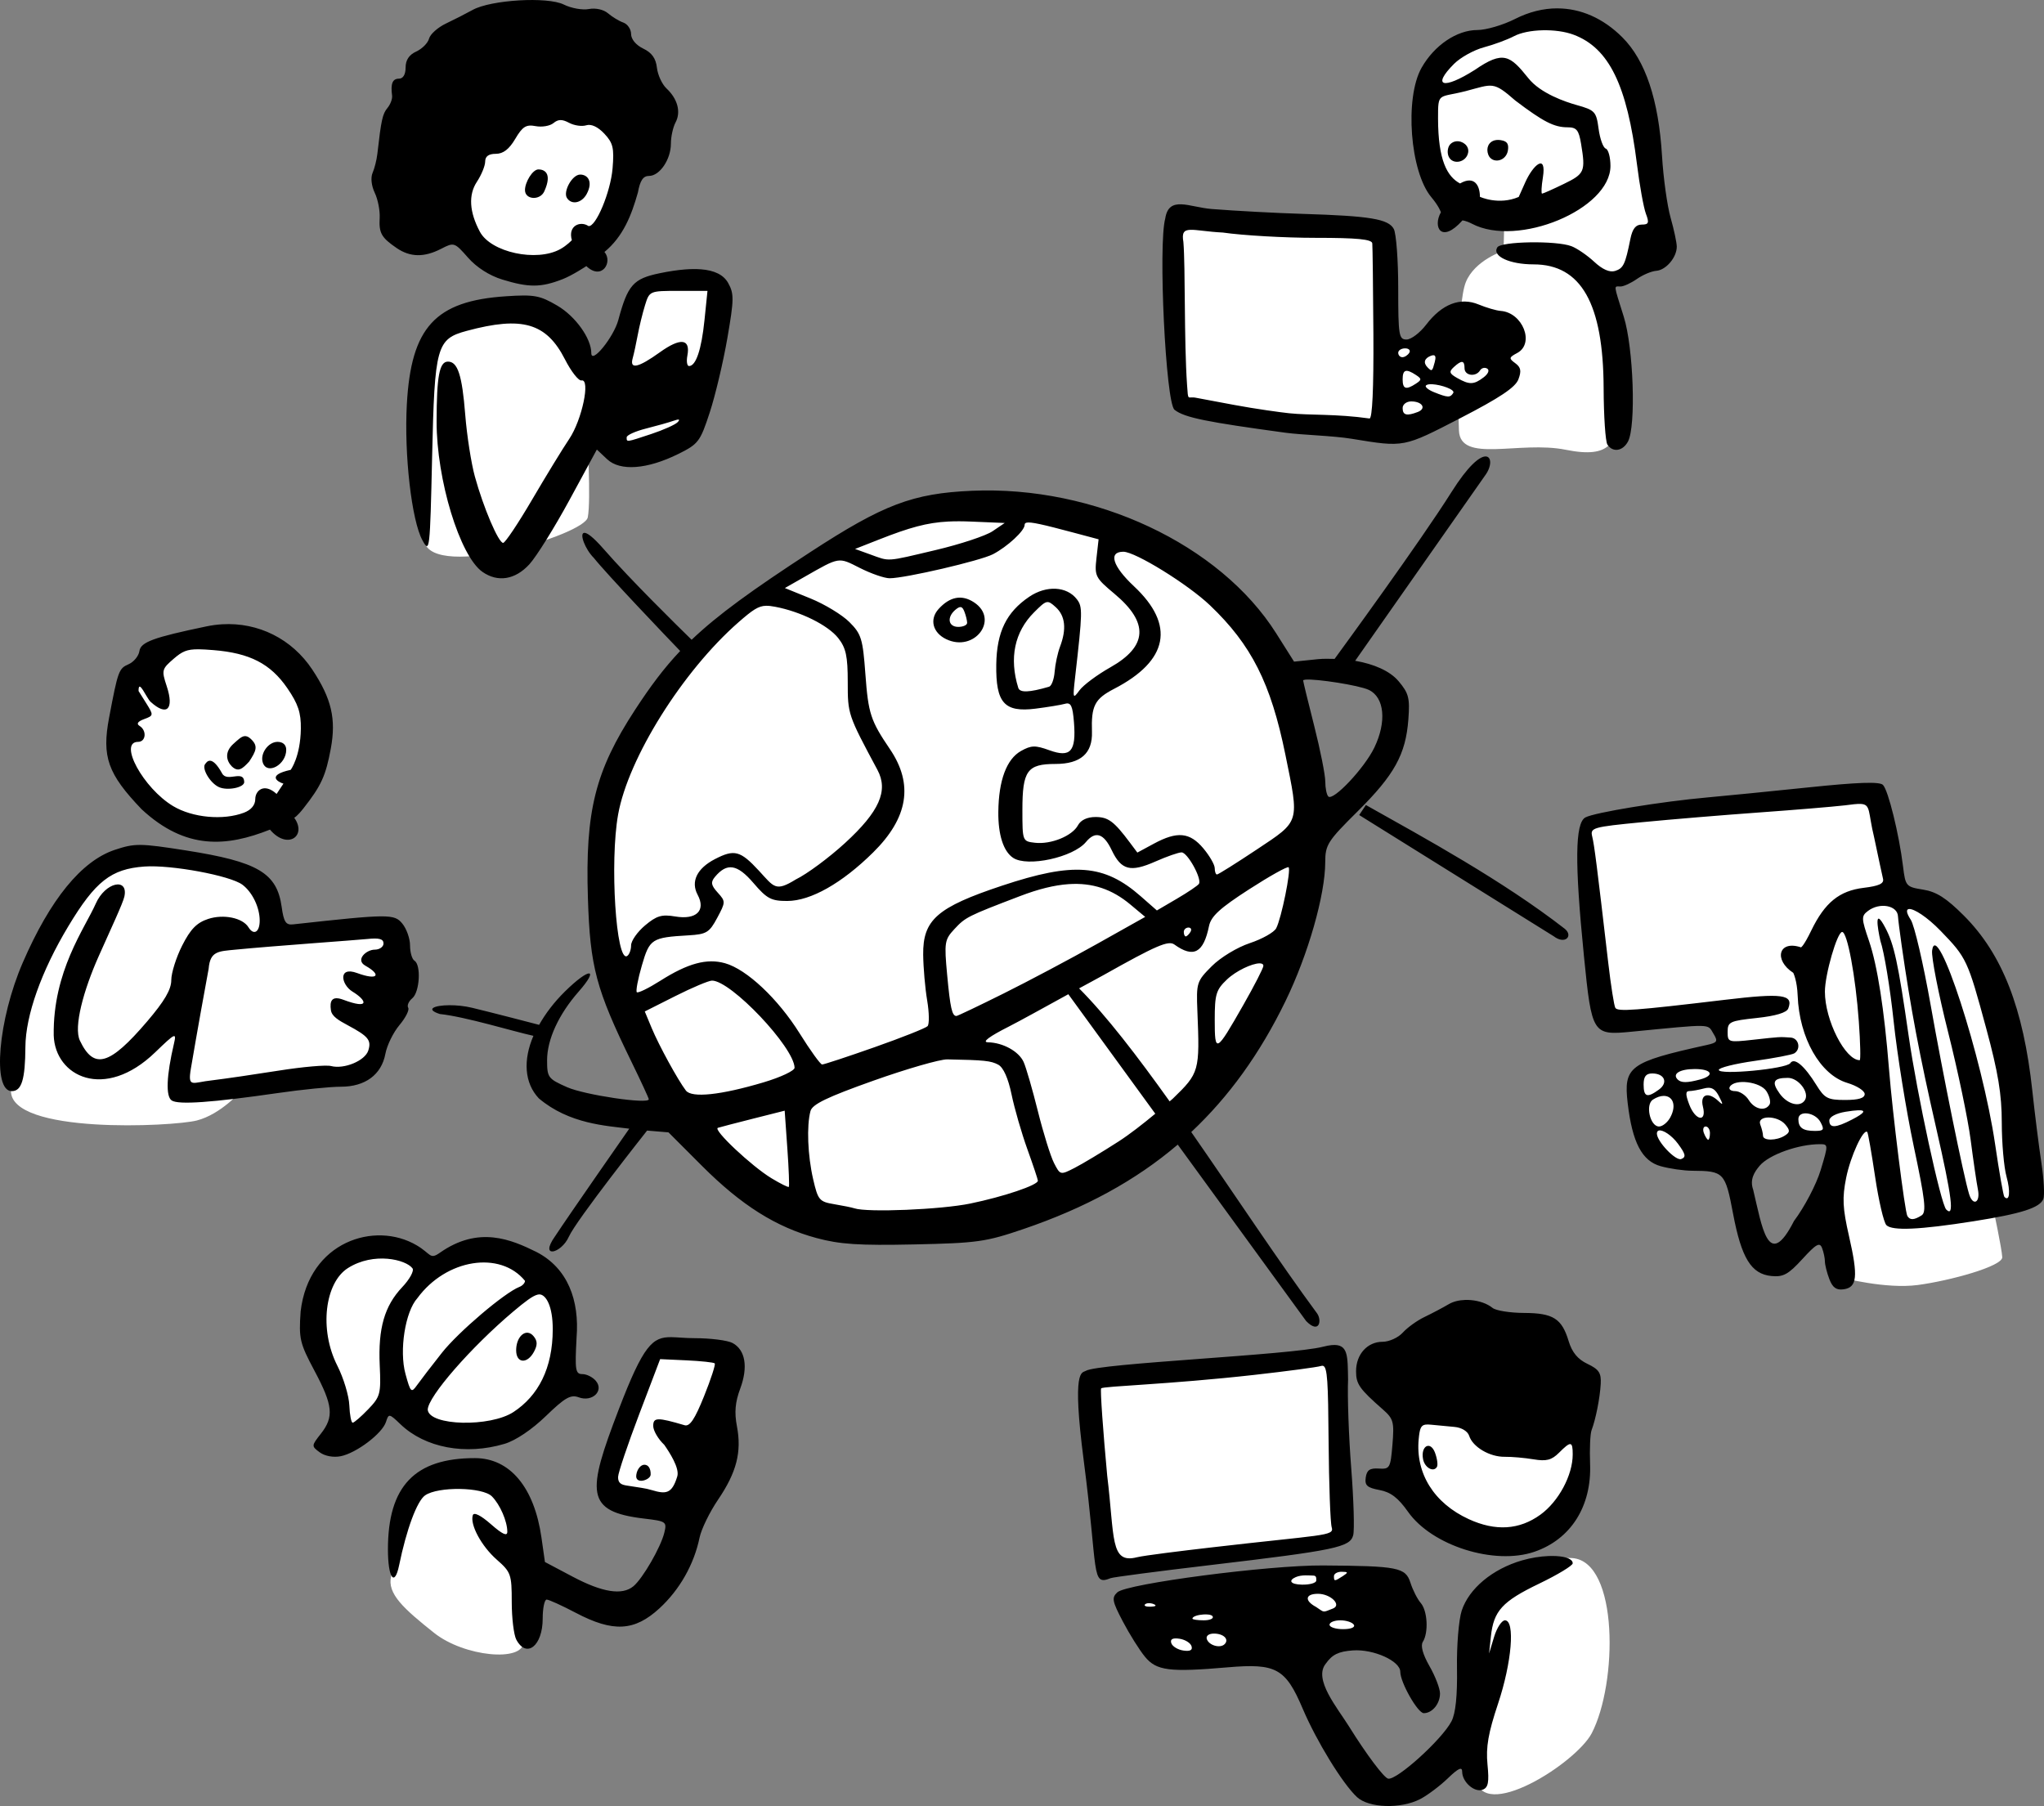 <?xml version="1.0" ?><svg xmlns="http://www.w3.org/2000/svg" width="501.764mm" height="443.361mm" viewBox="0 0 501.764 443.361">
    <rect x="0" y="0" width="501.764" height="443.361" fill="#808080" stroke="none"/>
    <path d="m 611.383,166.723 c -6.036,-0.134 -17.908,4.113 -21.584,5.879 -3.676,1.766 -10.656,7.109 -11.674,15.714 -0.894,25.282 19.746,28.188 19.746,28.188 l -0.174,7.22 c 0,0 -7.079,2.281 -9.265,7.69 -1.115,2.759 -1.618,10.074 -1.802,17.658 -7.837,-1.59 -17.298,-3.285 -17.298,-3.285 l -0.77,-26.668 -50.967,-3.04 0.497,44.93 c 24.225,5.861 33.432,4.426 50.57,6.863 0,0 10.613,-4.217 17.91,-7.198 0.035,2.859 0.096,5.421 0.172,7.198 0.348,8.114 14.853,2.414 26.204,4.694 11.351,2.28 12.221,-1.99 13.885,-9.523 1.664,-7.533 -4.149,-31.384 -4.149,-31.384 l 13.488,-7.444 c 0,0 -2.46,-19.559 -4.273,-36.212 -1.813,-16.653 -14.48,-21.146 -20.516,-21.28 z m -246.243,18.917 c -9.747,0.124 -21.557,5.345 -24.669,17.885 -3.83,15.434 6.774,22.276 18.407,24.566 8.346,1.312 12.376,-2.572 19.493,-13.273 7.117,-10.701 3.173,-25.878 -6.946,-28.476 -1.897,-0.487 -4.036,-0.73 -6.285,-0.701 z m 38.784,45.974 c 0,0 -16.806,0.54 -17.435,1.518 -0.629,0.977 -5.745,11.24 -5.916,15.485 -0.171,4.244 -4.888,7.666 -4.888,7.666 0,0 -6.688,-9.826 -9.832,-14.997 -3.144,-5.17 -11.404,-2.315 -19.607,-2.135 -8.203,0.18 -11.004,4.861 -13.033,10.392 -2.029,5.53 -2.144,33.106 -0.429,45.685 2.544,9.209 39.272,-1.749 40.101,-6.07 0.829,-4.322 -0.143,-20.476 -0.143,-20.476 0,0 5.459,-7.588 5.345,-1.389 -0.114,6.199 2.058,6.251 11.004,5.891 8.946,-0.36 10.032,-11.884 12.148,-17.929 2.115,-6.045 2.687,-23.639 2.687,-23.639 z m 68.624,54.962 c -18.636,0.425 -33.234,7.349 -42.725,12.813 -13.805,7.948 -44.874,29.221 -52.534,57.825 -7.66,28.604 8.832,67.009 16.892,78.97 0,0 12.427,25.81 57.359,26.607 44.932,0.797 53.941,-18.813 77.122,-38.954 23.18,-20.141 22.037,-75.112 18.264,-85.684 -3.773,-10.572 -14.434,-37.016 -46.56,-47.382 -10.04,-3.239 -19.346,-4.389 -27.816,-4.196 z m -190.986,32.606 c -10.908,0.197 -20.49,6.487 -23.525,15.121 0,0 -3.367,21.19 14.205,29.699 17.572,8.509 31.663,-11.581 33.323,-17.849 1.66,-6.268 -2.467,-22.622 -16.304,-26.088 -2.594,-0.65 -5.182,-0.929 -7.699,-0.884 z m 407.032,37.028 -70.533,8.652 5.46,47.135 26.38,-1.117 1.991,8.941 -19.978,5.242 c 0,0 -1.199,2.621 -0.985,8.749 0.214,6.128 5.332,13.624 5.332,13.624 l 14.132,0.347 30.106,-6.918 c 0,0 -1.349,6.205 -2.569,12.256 -1.221,6.051 2.869,22.7 2.869,22.7 0,0 10.685,2.832 18.565,1.792 7.88,-1.041 20.877,-4.605 20.749,-6.84 -0.128,-2.235 -2.163,-11.717 -2.163,-11.717 l 8.544,-1.619 c 0,0 -8.865,-54.169 -13.94,-63.92 -5.075,-9.751 -18.843,-12.294 -18.843,-12.294 z M 262.095,372.097 c -10.723,-0.27 -17.457,11.913 -24.168,23.991 -6.711,12.079 -7.011,24.78 -6.642,33.725 -0.392,10.875 39.757,8.924 45.638,7.409 5.881,-1.515 10.977,-7.223 11.277,-7.804 0.3,-0.581 30.048,-3.03 30.786,-5.354 0.738,-2.325 8.233,-33.663 7.794,-34.597 -0.438,-0.934 -31.939,1.431 -31.939,1.431 0,0 -0.553,0.665 0.093,-3.071 0.646,-3.736 -2.168,-7.617 -5.097,-10.19 -2.929,-2.573 -17.019,-5.272 -27.742,-5.541 z m 87.94,95.451 c -0.859,-0.008 -1.698,0.083 -2.5,0.282 -6.414,1.594 -13.928,5.627 -13.928,5.627 0,0 -10.493,-8.139 -15.941,-4.709 -5.448,3.43 -14.653,9.202 -12.426,18.959 2.228,9.758 9.044,22.727 6.333,28.765 0,0 6.522,-2.777 8.4,-5.579 1.879,-2.802 5.823,-6.714 5.823,-6.714 0,0 5.636,10.023 11.137,10.289 5.501,0.266 17.417,1.014 21.63,-4.71 4.213,-5.724 10.628,-19.949 7.381,-29.103 -2.841,-8.009 -9.895,-13.042 -15.911,-13.107 z m 39.419,25.593 c 0,0 -5.501,12.293 -9.393,24.49 -3.891,12.197 -1.288,11.738 3.596,13.694 1.02,1.642 11.567,0.049 11.567,0.049 l 12.855,-36.663 z m 167.359,1.892 -62.44,5.445 5.583,46.313 57.23,-7.379 z m 17.754,11.247 c -0.047,4.499 -2.033,21.107 5.396,27.371 7.428,6.265 13.992,8.241 20.206,7.043 6.214,-1.198 12.615,-5.97 14.483,-13.202 1.869,-7.232 0.654,-17.218 0.654,-17.218 z m -232.353,17.541 c -1.051,0.024 -2.167,0.138 -3.346,0.356 -12.586,2.319 -11.674,12.438 -14.25,24.925 -1.073,4.275 3.14,8.019 10.547,13.912 7.407,5.893 21.899,7.222 21.926,2.27 0.027,-4.951 -0.403,-19.853 -0.429,-26.954 -0.024,-6.435 -4.28,-14.735 -14.446,-14.509 z M 613.86,544.622 c -7.142,-0.035 -19.316,6.716 -22.988,15.287 -1.098,5.424 -1.518,28.948 0,38.598 1.261,11.331 24.527,-3.427 28.451,-10.827 6.369,-12.23 6.688,-42.226 -4.788,-43.033 -0.219,-0.016 -0.445,-0.024 -0.675,-0.024 z m -51.922,2.787 c -0.506,0.005 -1.002,0.034 -1.481,0.076 -3.831,0.336 -20.744,1.787 -27.401,2.459 -6.657,0.673 -27.05,4.436 -26.536,6.223 0.514,1.787 8.083,13.875 11.773,13.833 0,0 31.839,-4.246 42.771,-5.255 10.932,-1.009 12.1,-7.61 10.138,-12.299 -1.717,-4.102 -5.723,-5.081 -9.265,-5.037 z" fill="#FFFFFF" transform="translate(-228.597,-162.154)"/>
    <path d="m 355.99,162.249 v 0.003 c -4.538,0.267 -9.138,1.097 -11.388,2.346 -1.579,0.877 -4.51,2.372 -6.516,3.324 -2.005,0.952 -3.878,2.619 -4.162,3.705 -0.284,1.086 -1.696,2.512 -3.137,3.169 -1.763,0.803 -2.622,2.091 -2.622,3.931 0,1.709 -0.611,2.737 -1.628,2.737 -1.587,0 -2.086,1.228 -1.691,4.151 0.107,0.791 -0.403,2.158 -1.134,3.038 -1.212,1.46 -1.534,2.919 -2.481,11.263 -0.169,1.492 -0.697,3.599 -1.172,4.682 -0.508,1.159 -0.289,3.169 0.532,4.884 0.767,1.603 1.311,4.381 1.21,6.172 -0.21,3.719 0.411,4.82 4.163,7.389 3.328,2.278 6.774,2.334 10.944,0.178 3.142,-1.624 3.277,-1.579 6.57,2.171 2.103,2.395 5.252,4.411 8.406,5.382 6.513,2.002 9.49,1.986 14.812,-0.082 2.388,-0.927 5.838,-3.211 5.838,-3.211 3.789,3.629 6.572,-0.995 4.447,-3.469 4.61,-3.825 6.613,-8.954 8.209,-14.602 0.538,-2.952 1.288,-4.07 2.729,-4.07 2.622,0 5.368,-4.048 5.368,-7.911 0,-1.697 0.516,-4.049 1.146,-5.227 1.367,-2.556 0.509,-5.782 -2.222,-8.335 -1.096,-1.025 -2.156,-3.325 -2.357,-5.111 -0.257,-2.276 -1.259,-3.675 -3.351,-4.673 -1.77,-0.844 -2.985,-2.297 -2.985,-3.569 0,-1.18 -0.855,-2.448 -1.899,-2.819 -1.044,-0.37 -2.737,-1.393 -3.762,-2.271 -1.086,-0.933 -3.047,-1.37 -4.71,-1.052 -1.567,0.3 -4.332,-0.196 -6.144,-1.099 -2,-0.998 -6.476,-1.292 -11.014,-1.024 z m 254.903,1.955 c -3.435,-0.003 -6.941,0.858 -10.383,2.605 -2.937,1.49 -7.1,2.714 -9.25,2.714 -5.04,0.005 -10.569,3.746 -13.693,9.263 -4.207,7.427 -2.835,25.559 2.405,31.787 1.884,2.24 2.337,3.687 2.337,3.687 -2.065,3.69 0.134,7.791 5.292,2.001 0,0 0.885,0.057 2.323,0.813 11.279,5.929 34.009,-3.549 34.009,-14.181 0,-2.132 -0.52,-4.05 -1.156,-4.263 -0.635,-0.212 -1.426,-2.403 -1.757,-4.869 -0.566,-4.222 -0.883,-4.564 -5.41,-5.831 -2.645,-0.74 -8.861,-2.815 -11.86,-6.617 -4.45,-5.54 -6.1,-6.837 -13.096,-2.015 -7.781,4.935 -10.678,4.094 -5.103,-1.481 1.575,-1.574 4.872,-3.399 7.326,-4.054 2.455,-0.655 5.761,-1.876 7.345,-2.713 3.417,-1.804 10.413,-1.98 14.686,-0.369 8.659,3.264 13.103,12.348 15.524,31.735 0.657,5.254 1.649,10.749 2.205,12.211 0.852,2.242 0.688,2.659 -1.047,2.659 -1.452,0 -2.266,1.038 -2.768,3.527 -1.261,6.266 -1.71,7.205 -3.759,7.856 -1.309,0.415 -3.095,-0.368 -5.1,-2.236 -1.697,-1.581 -4.216,-3.309 -5.599,-3.84 -3.692,-1.418 -17.289,-1.205 -18.21,0.285 -1.329,2.151 2.992,4.176 8.909,4.176 11.677,0 17.122,9.617 17.195,30.391 0.026,6.866 0.441,13.093 0.924,13.839 1.301,2.01 3.776,1.647 5.054,-0.742 2.009,-3.754 1.359,-23.003 -1.033,-30.636 -2.574,-8.212 -2.489,-7.423 -0.798,-7.423 0.763,0 2.572,-0.831 4.022,-1.846 1.45,-1.015 3.585,-1.916 4.745,-2.001 2.393,-0.176 5.042,-3.294 5.042,-5.932 0,-0.971 -0.682,-4.175 -1.517,-7.119 -0.834,-2.945 -1.78,-9.749 -2.102,-15.122 -0.826,-13.807 -4.061,-23.476 -9.753,-29.16 -4.697,-4.69 -10.223,-7.091 -15.948,-7.095 z m -15.942,19.017 c 1.523,0.202 2.893,1.226 5.646,3.632 6.873,5.204 9.509,6.552 12.812,6.552 2.211,0 2.752,0.665 3.315,4.07 1.121,6.782 0.878,7.348 -4.216,9.823 -2.703,1.313 -5.114,2.388 -5.359,2.388 -0.245,0 -0.159,-1.766 0.191,-3.924 0.981,-6.125 -2.397,-3.146 -4.322,1.154 l -1.604,3.584 c -4.943,2.112 -9.526,-0.033 -9.526,-0.033 0,-2.689 -1.292,-5.332 -4.879,-3.274 -3.125,-1.675 -5.384,-5.606 -5.4,-15.982 -0.008,-6.539 0.078,-4.971 6.777,-6.688 3.365,-0.883 5.042,-1.504 6.565,-1.302 z m -228.776,8.411 c 0.599,-0.011 1.267,0.214 2.122,0.672 1.254,0.673 3.15,0.945 4.212,0.608 1.218,-0.387 2.857,0.372 4.44,2.057 2.146,2.284 2.438,3.515 2.023,8.52 -0.48,5.791 -4.123,14.505 -5.917,14.157 -1.924,-1.321 -5.124,-0.154 -4.077,3.466 0,0 -1.196,1.29 -2.849,2.205 v -0.003 c -5.812,3.217 -17.019,0.794 -19.727,-4.266 -2.596,-4.851 -2.85,-9.059 -0.74,-12.258 1.115,-1.692 2.036,-3.932 2.036,-4.976 0.003,-1.28 0.857,-1.899 2.613,-1.899 1.811,0 3.268,-1.121 4.771,-3.671 1.787,-3.027 2.661,-3.574 4.998,-3.128 1.558,0.298 3.53,-0.039 4.384,-0.747 0.582,-0.482 1.114,-0.727 1.713,-0.737 z m 229.416,4.953 c -1.593,0.373 -2.259,1.957 -1.648,3.55 0.884,2.303 4.409,1.745 4.83,-1.117 0.225,-1.532 -0.261,-2.088 -1.292,-2.357 -0.724,-0.19 -1.358,-0.2 -1.889,-0.076 z m -9.511,0.259 c -0.52,0.056 -1.025,0.271 -1.439,0.685 -0.636,0.637 -0.849,1.959 -0.473,2.938 0.868,2.265 4.347,1.661 4.828,-0.837 0.324,-1.682 -1.358,-2.953 -2.917,-2.786 z m -225.307,6.898 c -1.432,0 -3.303,3.13 -3.303,5.075 0,2.398 3.703,2.605 4.735,0.325 2.146,-4.74 -0.241,-5.4 -1.432,-5.4 z m 10.255,1.268 c -1.995,0 -4.225,4.176 -3.275,5.712 1.121,1.815 3.656,1.312 4.875,-0.966 1.605,-2.999 0.267,-4.746 -1.6,-4.746 z m 147.603,7.303 c -2.054,-0.084 -3.538,0.601 -3.984,3.457 -1.766,6.399 0.11,45.246 2.269,46.978 2.442,1.96 8.178,3.033 27.176,5.629 4.176,0.571 11.57,0.719 16.346,1.498 12.953,2.114 12.569,2.187 26.711,-5.107 9.588,-4.945 13.431,-7.51 14.179,-9.465 0.791,-2.07 0.619,-2.978 -0.756,-3.984 -1.62,-1.185 -1.576,-1.413 0.479,-2.512 4.34,-2.323 1.349,-9.927 -4.064,-10.326 -1.072,-0.079 -3.508,-0.789 -5.411,-1.577 -4.493,-1.861 -9.004,-0.125 -12.882,4.958 -1.527,2.003 -3.695,3.641 -4.818,3.641 -1.881,0 -2.041,-0.987 -2.041,-12.553 0,-6.905 -0.491,-13.468 -1.089,-14.587 -1.308,-2.445 -5.819,-3.195 -22.248,-3.699 -6.567,-0.201 -16.675,-0.742 -22.462,-1.2 -2.727,-0.216 -5.351,-1.068 -7.405,-1.151 z m 2.139,6.26 c 1.562,-0.065 4.179,0.48 8.008,0.668 4.939,0.714 15.181,1.299 22.762,1.299 10.224,0 13.82,0.35 13.927,1.357 0.08,0.746 0.199,10.758 0.272,22.249 0.08,13.38 -0.265,20.838 -0.96,20.74 -8.281,-1.17 -14.504,-0.743 -19.73,-1.284 -1.912,-0.198 -8.216,-1.054 -13.539,-2.052 l -9.296,-1.743 c -2.127,-0.437 -1.92,1.07 -2.211,-3.083 -0.77,-11.01 -0.386,-28.792 -0.906,-35.167 -0.394,-2.246 0.112,-2.919 1.674,-2.983 z m -120.187,9.69 c -1.136,-0.084 -2.401,-0.073 -3.797,0.034 -1.861,0.143 -3.954,0.457 -6.282,0.94 -6.449,1.339 -7.808,2.877 -10.115,11.452 -1.147,4.263 -6.638,11.007 -6.638,8.151 0,-3.608 -3.892,-9.045 -8.343,-11.654 -4.286,-2.512 -5.645,-2.76 -12.612,-2.3 -17.366,1.147 -23.288,7.606 -24.327,26.528 -0.678,12.363 1.177,28.538 3.829,33.378 1.78,3.25 1.852,2.635 2.378,-20.58 0.616,-27.152 1.081,-28.834 8.521,-30.838 13.608,-3.664 19.529,-1.941 24.093,7.011 1.522,2.984 3.344,5.307 4.048,5.162 2.268,-0.467 0.137,9.699 -3.014,14.375 -1.609,2.388 -5.715,9.103 -9.125,14.923 -3.41,5.82 -6.599,10.583 -7.088,10.583 -1.152,0 -4.851,-8.675 -6.941,-16.281 -0.902,-3.283 -1.967,-10.112 -2.366,-15.177 -0.766,-9.727 -1.845,-13.044 -4.242,-13.044 -2.099,0 -2.771,3.542 -2.787,14.697 -0.021,14.287 5.69,33.022 11.256,36.921 3.76,2.633 8.048,1.938 11.524,-1.868 1.726,-1.889 6.156,-8.997 9.847,-15.796 l 6.71,-12.362 2.528,2.374 c 3.185,2.992 9.826,2.496 17.494,-1.306 4.908,-2.434 5.347,-3.014 7.692,-10.179 1.368,-4.179 3.312,-12.38 4.322,-18.225 1.648,-9.541 1.668,-10.927 0.192,-13.567 -1.11,-1.985 -3.353,-3.103 -6.761,-3.357 z m -5.433,5.301 h 7.12 l -0.739,7.213 c -0.737,7.206 -2.098,11.239 -3.789,11.239 -0.493,0 -0.675,-1.164 -0.403,-2.587 0.793,-4.148 -1.683,-4.437 -6.761,-0.79 -5.29,3.799 -7.459,4.28 -6.67,1.476 0.294,-1.044 0.85,-3.609 1.236,-5.698 0.386,-2.089 1.192,-5.385 1.793,-7.326 1.087,-3.512 1.127,-3.527 8.213,-3.527 z m 178.375,14.11 c 0.931,0 1.391,0.489 1.022,1.086 -0.369,0.597 -1.131,1.085 -1.693,1.085 -0.562,0 -1.02,-0.488 -1.02,-1.085 0,-0.597 0.76,-1.086 1.691,-1.086 z m 6.975,1.685 c 0.508,0.024 0.597,0.553 0.31,1.653 -0.607,2.323 -0.707,2.4 -1.74,1.366 -1.149,-1.148 -0.849,-2.252 0.781,-2.877 0.264,-0.102 0.48,-0.149 0.649,-0.141 z m 7.016,1.65 c 0.42,0.043 0.598,0.557 0.598,1.548 0,1.835 2.765,2.216 3.81,0.525 0.374,-0.606 1.165,-0.804 1.757,-0.438 0.619,0.383 0.243,1.296 -0.889,2.154 -2.409,1.826 -3.478,1.852 -6.466,0.162 -1.94,-1.096 -2.084,-1.546 -0.86,-2.674 0.968,-0.893 1.63,-1.321 2.051,-1.278 z m -13.884,2.226 c 0.509,-0.167 1.323,0.166 2.543,0.968 1.447,0.95 1.447,1.188 0,2.138 -2.441,1.602 -3.256,1.334 -3.256,-1.069 0,-1.202 0.204,-1.87 0.713,-2.037 z m 6.585,3.248 c 2.182,0.12 5.636,1.311 5.128,2.133 -0.739,1.197 -1.329,1.174 -4.715,-0.18 -1.43,-0.573 -2.32,-1.321 -1.978,-1.663 0.251,-0.251 0.837,-0.33 1.565,-0.29 z m -5.192,4.215 c 2.729,0 3.807,1.752 1.597,2.6 -2.71,1.04 -3.704,0.779 -3.704,-0.972 0,-0.895 0.948,-1.628 2.107,-1.628 z m -179.797,4.473 c 0.158,0.063 0.053,0.279 -0.312,0.65 -0.597,0.605 -3.493,1.898 -6.434,2.873 -6.256,2.074 -6.048,2.045 -6.048,0.815 0,-0.526 2.136,-1.493 4.745,-2.15 2.61,-0.658 5.662,-1.52 6.784,-1.917 0.687,-0.243 1.108,-0.334 1.266,-0.271 z m 197.938,9.039 c -1.462,0.112 -4.212,2.32 -8.237,8.711 -7.708,12.239 -26.903,38.511 -28.713,40.986 -1.348,-0.016 -2.682,-0.077 -4.078,0.067 l -5.873,0.606 -4.379,-6.932 c -13.828,-21.896 -44.602,-36.321 -74.69,-35.011 -14.561,0.634 -21.748,3.363 -39.719,15.078 -14.2,9.258 -22.634,15.332 -29.098,21.497 -3.768,-3.677 -15.003,-14.725 -21.607,-22.286 -2.589,-2.964 -4.059,-4.004 -4.745,-3.965 -1.309,0.074 0.242,4.08 2.328,6.14 3.177,4 18.011,19.554 21.213,22.864 -3.993,4.212 -7.315,8.681 -11.06,14.417 -9.807,15.022 -12.269,24.853 -11.591,46.273 0.535,16.901 1.972,22.293 10.734,40.25 2.316,4.747 4.211,8.848 4.211,9.113 0,1.274 -15.718,-1.049 -20.046,-2.963 -4.68,-2.07 -4.919,-2.392 -4.919,-6.621 0,-5.088 2.835,-11.252 7.749,-16.848 5.213,-5.933 2.649,-5.955 -3.372,-0.024 -2.701,2.661 -4.779,5.433 -6.335,8.184 -2.152,-0.561 -11.074,-2.89 -16.446,-4.187 -1.877,-0.453 -3.877,-0.641 -5.575,-0.632 -3.736,0.018 -6.018,0.987 -2.354,2.16 6.362,0.675 17.876,4.237 22.975,5.355 -2.552,5.95 -2.235,11.559 1.325,15.349 7.474,6.32 16.601,6.73 22.204,7.445 0,0 -14.834,21.267 -18.232,26.442 -3.941,5.555 1.543,4.238 3.392,0.098 1.831,-4.098 18.879,-25.643 19.219,-26.073 l 5.254,0.438 8.228,8.235 c 9.648,9.654 18.178,15.03 28.089,17.704 5.752,1.554 10.42,1.859 23.967,1.571 15.507,-0.33 17.606,-0.625 26.833,-3.769 15.156,-5.165 27.544,-11.903 37.895,-20.734 l 31.519,43.313 c 3.201,3.267 3.909,-0.073 2.722,-1.829 -9.311,-12.602 -20.213,-29.171 -30.925,-44.57 9.236,-8.684 16.825,-19.175 23.134,-32.14 5.549,-11.401 9.739,-26.052 9.755,-34.085 0.008,-4.301 0.565,-5.179 7.932,-12.483 9.042,-8.964 11.827,-14.001 12.473,-22.56 0.398,-5.271 0.101,-6.441 -2.381,-9.391 -2.151,-2.557 -6.073,-4.233 -10.675,-5.031 l 31.895,-45.496 c 1.666,-2.223 1.663,-4.789 0.005,-4.662 z m -131.782,15.977 v 0 c 1.746,-0.089 3.598,-0.075 5.71,0.013 l 8.14,0.342 -2.987,2.026 c -1.643,1.114 -7.913,3.19 -13.934,4.613 -12.412,2.934 -11.195,2.852 -16.1,1.079 l -3.716,-1.343 5.886,-2.317 c 7.479,-2.943 11.763,-4.147 17.001,-4.415 z m 19.19,0.283 c 1.01,-0.259 3.985,0.417 11.61,2.452 l 6.097,1.627 -0.523,4.624 c -0.497,4.406 -0.285,4.821 4.443,8.774 8.454,7.067 8.125,12.864 -1.021,18.025 -3.246,1.832 -6.667,4.379 -7.6,5.66 -1.602,2.199 -1.661,2.025 -1.077,-3.099 1.847,-16.191 1.875,-17.392 0.454,-19.251 -2.459,-3.212 -7.471,-3.483 -11.695,-0.632 -5.623,3.796 -7.987,8.651 -8.101,16.635 -0.135,9.429 1.977,11.806 9.632,10.838 3.006,-0.38 6.271,-0.917 7.253,-1.193 1.439,-0.404 1.865,0.484 2.189,4.558 0.568,7.137 -0.833,8.729 -6.025,6.851 -3.478,-1.258 -4.46,-1.233 -6.969,0.171 -3.543,1.983 -5.492,7.202 -5.574,14.929 -0.059,5.649 1.245,9.717 3.629,11.308 3.502,2.338 14.744,-0.105 17.88,-3.885 2.31,-2.786 4.348,-2.144 6.321,1.991 2.351,4.931 4.592,5.512 10.749,2.789 2.778,-1.229 5.661,-2.235 6.406,-2.235 1.46,0 5.033,6.475 4.262,7.723 -0.256,0.415 -2.684,2.054 -5.395,3.644 l -4.929,2.889 -3.945,-3.465 c -8.999,-7.901 -16.466,-8.474 -34.076,-2.614 -15.936,5.303 -19.442,8.374 -19.347,16.951 0.036,3.194 0.477,8.248 0.98,11.233 0.504,2.985 0.545,5.821 0.093,6.302 -0.454,0.48 -6.293,2.8 -12.979,5.155 -6.685,2.355 -12.495,4.27 -12.91,4.254 -0.415,-0.016 -2.895,-3.449 -5.508,-7.632 -5.315,-8.508 -12.995,-15.732 -18.312,-17.225 -4.471,-1.255 -9.12,0.003 -15.901,4.304 -2.883,1.828 -5.476,3.092 -5.761,2.807 -0.285,-0.285 0.272,-3.234 1.237,-6.555 1.906,-6.557 2.397,-6.874 11.47,-7.405 4.397,-0.258 5.097,-0.684 7.022,-4.279 2.085,-3.894 2.088,-4.048 0.121,-6.22 -1.626,-1.798 -1.758,-2.538 -0.683,-3.835 2.949,-3.553 5.484,-3.16 9.444,1.467 3.326,3.886 4.367,4.439 8.33,4.431 5.738,-0.013 13.405,-4.347 21.059,-11.904 8.626,-8.516 9.967,-16.773 4.122,-25.385 -4.731,-6.972 -5.303,-8.72 -6.012,-18.392 -0.639,-8.701 -0.991,-9.852 -3.926,-12.787 -1.773,-1.773 -6.063,-4.377 -9.532,-5.788 l -6.308,-2.564 4.733,-2.698 c 8.795,-5.014 8.334,-4.938 13.677,-2.233 2.746,1.39 6.031,2.528 7.301,2.528 3.832,0 22.334,-4.308 25.397,-5.914 3.542,-1.857 7.745,-5.75 7.745,-7.174 0,-0.279 0.119,-0.468 0.455,-0.555 z m 23.788,7.131 c 2.938,0 15.852,7.99 21.276,13.163 10.165,9.694 14.921,19.114 18.485,36.604 3.46,16.978 3.691,16.212 -7.011,23.334 -5.068,3.372 -9.464,6.132 -9.769,6.132 -0.304,0 -0.553,-0.695 -0.553,-1.545 0,-0.849 -1.264,-3.047 -2.81,-4.884 -3.318,-3.943 -6.394,-4.234 -12.118,-1.144 l -4.066,2.195 -1.844,-2.467 c -3.894,-5.209 -5.314,-6.265 -8.43,-6.265 -2.028,0 -3.617,0.747 -4.299,2.022 -1.406,2.626 -6.616,4.751 -10.546,4.302 -3.086,-0.353 -3.102,-0.391 -3.102,-8.059 0,-9.637 1.187,-11.29 8.106,-11.29 6.182,0 9.137,-2.597 8.969,-7.883 -0.203,-6.391 0.674,-8.095 5.44,-10.56 13.339,-6.897 15.039,-15.664 4.88,-25.172 -5.276,-4.937 -6.366,-8.484 -2.607,-8.484 z m -41.105,11.358 c -1.453,0.275 -2.877,1.176 -4.258,2.702 -2.287,2.527 -1.454,5.815 1.878,7.408 6.95,3.324 13.142,-4.904 6.813,-9.051 -1.498,-0.982 -2.98,-1.333 -4.433,-1.059 z m 22.229,1.033 c 0.689,-0.165 1.249,0.288 2.275,1.217 2.34,2.118 2.695,5.376 1.056,9.689 -0.588,1.548 -1.185,4.323 -1.326,6.166 -0.14,1.843 -0.757,3.498 -1.371,3.676 -4.901,1.43 -7.176,1.509 -7.561,0.263 -2.261,-7.304 -0.916,-13.727 3.878,-18.521 1.543,-1.543 2.361,-2.325 3.05,-2.49 z m -68.813,0.876 c 0.642,-0.013 1.342,0.082 2.193,0.241 6.253,1.173 13.011,4.527 15.502,7.694 1.898,2.414 2.335,4.428 2.335,10.779 0,7.943 0.021,8.009 7.297,21.589 2.733,5.102 0.459,10.221 -7.969,17.943 -3.929,3.6 -9.354,7.616 -12.057,8.924 -5.039,3.111 -5.34,1.917 -9.073,-2.126 -4.551,-4.929 -6.03,-5.323 -10.781,-2.866 -4.429,2.291 -6.004,5.526 -4.267,8.77 2.078,3.883 -0.317,6.201 -5.502,5.325 -3.308,-0.559 -4.577,-0.183 -7.411,2.203 -1.881,1.582 -3.421,3.782 -3.421,4.887 0,1.106 -0.439,2.282 -0.974,2.613 -2.719,1.68 -4.297,-23.101 -2.213,-34.736 2.482,-13.853 15.835,-35.183 29.535,-47.178 3.468,-3.035 4.88,-4.027 6.806,-4.063 z m 47.823,0.329 c 0.333,0.076 0.585,0.442 0.844,1.117 0.369,0.959 0.67,2.193 0.67,2.741 0,0.549 -0.977,0.996 -2.171,0.996 -2.497,0 -2.876,-2.404 -0.669,-4.236 0.581,-0.482 0.994,-0.695 1.327,-0.618 z m -181.362,4.211 c -1.262,0.075 -2.535,0.243 -3.811,0.509 -13.103,2.729 -16.191,3.866 -16.508,6.08 -0.173,1.208 -1.373,2.66 -2.665,3.228 -2.392,1.05 -2.593,1.602 -4.771,13.099 -1.822,9.619 -0.34,13.797 7.982,22.495 10.872,10.105 20.942,9.191 31.507,4.999 4.272,5.059 9.185,1.578 5.955,-2.911 0,0 0.657,-0.264 2.299,-2.353 4.325,-5.504 5.449,-7.965 6.679,-14.62 1.346,-7.283 0.18,-12.273 -4.53,-19.385 -5.019,-7.578 -13.303,-11.661 -22.135,-11.139 z m -5.786,6.141 c 0.976,0.008 2.152,0.082 3.629,0.201 8.924,0.716 14.015,3.333 18.136,9.323 2.673,3.886 3.392,6.047 3.336,9.991 -0.104,6.914 -2.495,10.081 -2.495,10.081 -5.91,1.296 -3.252,2.938 -1.781,3.389 l -1.675,2.523 c -3.157,-2.854 -5.234,-0.724 -5.234,1.235 0,1.486 -0.996,2.695 -2.784,3.373 -5.091,1.936 -12.628,1.234 -17.388,-1.62 -7.322,-4.389 -13.523,-15.772 -8.591,-15.772 1.926,0 2.18,-2.787 0.357,-3.913 -0.839,-0.519 -0.458,-1.087 1.124,-1.672 2.333,-0.863 2.346,-0.963 0.511,-3.891 l -1.883,-3.005 c -0.048,-3.223 1.958,1.745 2.944,2.645 4.008,3.654 5.85,1.872 3.968,-3.829 -1.291,-3.911 -1.213,-4.217 1.725,-6.744 2.049,-1.763 3.173,-2.337 6.101,-2.313 z m 271.73,7.449 c 2.595,-0.235 13.125,1.371 15.544,2.524 3.847,1.834 4.409,7.839 1.331,14.198 -2.435,5.029 -10.093,13.15 -11.281,11.962 -0.41,-0.41 -0.746,-2.067 -0.746,-3.682 0,-1.615 -1.221,-7.75 -2.714,-13.633 -1.492,-5.884 -2.714,-10.9 -2.714,-11.148 0,-0.115 0.209,-0.187 0.579,-0.22 z m -260.57,13.89 c -0.735,0.142 -1.495,0.861 -2.638,1.897 -2.183,1.976 -1.74,4.14 -0.342,5.537 1.549,1.434 2.542,0.635 4.249,-1.23 1.679,-2.564 2.195,-3.739 0.569,-5.364 -0.406,-0.406 -0.761,-0.658 -1.099,-0.779 -0.253,-0.091 -0.495,-0.107 -0.74,-0.06 z m 8.22,1.385 c -2.311,0 -4.385,2.969 -3.601,5.155 1.088,3.033 5.732,0.438 5.732,-3.202 0,-1.219 -0.802,-1.953 -2.132,-1.953 z m -16.593,4.631 c -0.66,-0.008 -1.009,0.632 -1.122,0.746 -1.029,1.029 1.109,4.719 3.32,5.729 2.088,0.954 6.266,0.114 6.217,-1.263 -0.112,-3.112 -4.182,0.17 -5.421,-2.082 -1.36,-2.47 -2.333,-3.123 -2.993,-3.13 z m 405.816,5.451 c -2.942,0.099 -7.308,0.461 -13.416,1.097 -9.419,0.981 -20.545,2.085 -24.723,2.456 -11.261,0.997 -27.755,3.697 -30.028,4.913 -2.556,1.368 -2.658,11.102 -0.356,34.093 1.915,19.129 2.113,19.443 11.661,18.515 20.011,-1.945 18.628,-1.972 20.077,0.396 1.216,1.989 1.051,2.28 -1.628,2.872 -18.954,4.189 -20.432,5.279 -19.371,14.303 1.132,9.636 3.507,14.17 8.087,15.442 2.179,0.605 5.671,1.113 7.759,1.121 7.764,0.043 8.105,0.402 10.021,10.553 2.06,10.909 4.453,14.799 9.411,15.29 2.908,0.288 4.156,-0.397 7.606,-4.172 3.395,-3.714 4.252,-4.193 4.826,-2.698 0.384,1 0.698,2.48 0.698,3.287 0,0.808 0.489,2.756 1.087,4.329 0.802,2.109 1.724,2.768 3.517,2.513 3.314,-0.473 3.584,-3.117 1.327,-12.997 -1.586,-6.944 -1.707,-9.419 -0.708,-14.395 1.062,-5.287 4.235,-12.158 5.179,-11.214 0.186,0.187 1.054,5.141 1.927,11.009 0.873,5.867 2.12,11.201 2.771,11.851 1.432,1.433 8.17,1.131 21.386,-0.958 11.782,-1.862 16.306,-3.309 17.141,-5.482 0.339,-0.885 0.122,-4.88 -0.483,-8.878 -0.606,-3.999 -1.601,-11.91 -2.213,-17.582 -2.198,-20.373 -7.379,-33.651 -16.813,-43.085 -4.324,-4.324 -6.741,-5.866 -10.014,-6.389 -4.192,-0.67 -4.332,-0.833 -4.928,-5.727 -0.951,-7.816 -3.631,-18.688 -4.924,-19.98 -0.416,-0.416 -1.935,-0.58 -4.877,-0.482 z m -0.607,5.156 c 2.561,0.112 1.778,1.926 3.327,8.252 0.982,4.691 1.959,9.247 2.171,10.126 0.283,1.175 -0.968,1.761 -4.731,2.216 -5.993,0.725 -9.565,3.629 -12.874,10.466 -1.935,3.997 -2.533,4.149 -2.533,4.149 -5.542,-1.858 -6.737,3.125 -1.895,6.257 0,0 0.939,1.83 1.082,5.624 0.392,10.367 5.532,19.403 12.165,21.391 2.357,0.706 4.287,1.939 4.287,2.741 0,0.999 -1.508,1.456 -4.796,1.456 -4.279,0 -5.041,-0.396 -7.068,-3.677 -2.945,-4.765 -5.434,-6.853 -6.399,-5.366 -0.913,1.409 -17.555,2.983 -17.555,1.66 0,-0.529 3.943,-1.519 8.762,-2.2 4.819,-0.681 9.215,-1.519 9.768,-1.862 1.721,-1.063 1.104,-3.744 -0.892,-3.878 -2.768,-0.188 -2.462,-0.206 -9.226,0.542 -6.074,0.672 -6.241,0.62 -6.241,-1.946 0,-2.447 0.513,-2.692 7.141,-3.401 4.667,-0.5 7.35,-1.307 7.742,-2.33 1.323,-3.448 -1.398,-3.82 -15.581,-2.129 -22.108,2.637 -26.27,2.943 -26.866,1.979 -0.308,-0.498 -1.095,-5.505 -1.749,-11.127 -2.78,-23.882 -3.403,-28.793 -3.929,-30.945 -0.528,-2.159 0.082,-2.333 12.273,-3.516 7.056,-0.685 19.91,-1.753 28.566,-2.374 8.656,-0.62 18.181,-1.411 21.165,-1.757 1.807,-0.237 3.032,-0.388 3.886,-0.351 z m -121.448,0.267 -1.644,2.461 47.747,29.755 c 2.822,2.154 4.852,-0.094 2.722,-1.828 -15.271,-11.862 -34.472,-22.326 -48.825,-30.388 z m -300.772,9.798 c -2.336,-0.018 -3.876,0.387 -6.339,1.205 -8.169,2.714 -15.862,12.136 -22.598,27.679 -6.052,13.963 -7.555,31.558 -2.697,31.558 2.415,0 3.292,-2.844 3.341,-10.853 0.049,-7.727 3.929,-18.641 10.53,-29.613 6.656,-11.063 10.497,-14.08 18.682,-14.672 6.545,-0.473 21.072,2.221 24.058,4.461 2.448,1.837 4.247,5.573 4.247,8.82 0,2.839 -1.471,3.71 -2.755,1.632 -1.437,-2.326 -6.127,-3.292 -9.912,-2.043 -2.786,0.919 -4.321,2.49 -6.356,6.508 -1.477,2.913 -2.683,6.739 -2.683,8.502 0,2.311 -1.652,5.14 -5.916,10.135 -9.242,10.826 -13.08,11.923 -16.516,4.72 -1.596,-3.347 0.922,-12.417 4.573,-20.628 3.045,-6.851 5.999,-13.11 6.348,-14.752 1.001,-4.72 -4.683,-3.546 -7.021,1.738 -2.702,6.108 -10.545,16.588 -10.328,32.337 0.306,10.061 12.447,16.232 24.926,4.161 4.954,-4.779 5.247,-4.914 4.592,-2.119 -1.853,7.904 -2.052,12.977 -0.548,13.961 1.664,1.09 9.914,0.507 26.204,-1.849 5.816,-0.842 12.711,-1.53 15.32,-1.53 5.978,0 9.962,-2.95 10.927,-8.089 0.39,-2.082 1.947,-5.255 3.458,-7.052 1.512,-1.797 2.474,-3.709 2.139,-4.25 -0.335,-0.542 0.119,-1.589 1.008,-2.326 1.816,-1.507 2.202,-8.184 0.531,-9.216 -0.597,-0.369 -1.086,-2.053 -1.086,-3.742 0,-1.69 -0.855,-4.109 -1.9,-5.377 -1.975,-2.396 -3.288,-2.387 -26.839,0.201 -1.749,0.192 -2.263,-0.601 -2.774,-4.284 -1.159,-8.349 -5.818,-11.098 -23.507,-13.873 -5.642,-0.885 -8.773,-1.33 -11.109,-1.349 z m 281.796,5.489 c 0.65,0.65 -1.772,12.563 -3.045,14.976 -0.524,0.995 -3.434,2.632 -6.466,3.64 -3.106,1.032 -7.186,3.503 -9.343,5.659 -3.696,3.697 -3.817,4.076 -3.535,11.013 0.604,14.803 0.496,15.187 -6.049,21.525 -0.197,0.191 -0.548,0.454 -0.763,0.655 -7.936,-11.127 -15.593,-21.101 -22.226,-27.742 2.336,-1.29 3.795,-2.022 6.022,-3.275 12.879,-7.242 15.903,-8.547 17.366,-7.492 4.699,3.388 7.152,2.081 8.504,-4.529 0.49,-2.397 2.666,-4.39 9.826,-9.01 5.058,-3.263 9.427,-5.702 9.709,-5.42 z m -54.006,4.138 c 5.866,-0.402 10.661,1.241 15.15,4.989 l 3.655,3.052 -11.815,6.63 c -6.498,3.646 -16.812,9.119 -22.92,12.162 -6.108,3.043 -11.33,5.532 -11.604,5.532 -1.078,0 -1.518,-1.955 -2.275,-10.1 -0.741,-7.967 -0.635,-8.636 1.787,-11.24 2.713,-2.917 3.217,-3.169 16.143,-8.106 4.455,-1.702 8.36,-2.678 11.879,-2.92 z m 200.963,5.417 c 1.472,0.271 2.596,1.158 2.644,2.527 0.021,0.597 0.422,3.772 0.891,7.054 2.213,15.485 4.392,27.027 8.468,44.827 3.919,17.112 4.537,22.11 2.479,20.053 -1.327,-1.327 -7.167,-28.317 -9.223,-42.629 -2.585,-17.987 -3.578,-22.485 -5.746,-26.573 -2.728,-5.144 -1.939,-0.128 -1.196,3.237 0.926,2.687 2.391,11.562 3.254,19.723 0.863,8.162 3.092,22.019 4.954,30.794 2.795,13.174 3.126,16.117 1.903,16.891 -1.837,1.164 -2.834,1.21 -3.482,0.157 -0.624,-1.011 -3.635,-25.101 -4.511,-36.089 -1.171,-14.68 -2.847,-25.408 -4.918,-31.477 -1.884,-5.521 -1.903,-6.071 -0.252,-7.327 1.441,-1.095 3.262,-1.44 4.734,-1.169 z m 5.345,0.688 c 1.198,-0.11 4.418,1.914 7.759,5.366 6.393,6.607 6.641,7.134 11.187,23.918 2.936,10.837 3.827,16.205 3.827,23.177 0.003,4.991 0.528,10.951 1.165,13.246 1.02,3.674 0.743,6.263 -0.529,4.964 -0.243,-0.248 -1.267,-6.069 -2.274,-12.934 -3.123,-21.278 -14.335,-55.765 -15.463,-47.563 -0.22,1.599 1.55,10.635 3.932,20.079 2.384,9.445 4.869,21.324 5.525,26.397 0.654,5.074 1.458,10.569 1.787,12.211 0.651,3.26 -1.232,4.198 -2.178,1.085 -1.353,-4.449 -6.408,-29.32 -9.431,-46.397 -1.796,-10.148 -3.987,-19.55 -4.868,-20.894 -1.15,-1.755 -1.159,-2.589 -0.441,-2.655 z m -176.878,4.552 c 0.632,0 0.847,0.489 0.479,1.085 -0.369,0.598 -0.886,1.086 -1.149,1.086 -0.263,0 -0.479,-0.488 -0.479,-1.086 0,-0.597 0.517,-1.085 1.15,-1.085 z m 160.465,1.085 c 1.274,0 3.298,10.865 4.094,21.979 0.374,5.224 0.471,9.497 0.217,9.497 -3.561,0 -8.545,-9.812 -8.545,-16.82 0,-4.212 3.017,-14.656 4.234,-14.656 z m -362.139,1.735 c 2.982,-0.325 4.07,-0.035 4.07,1.082 0,0.838 -0.977,1.525 -2.171,1.525 -2.035,0 -4.84,2.503 -2.281,3.939 4.008,2.251 3.135,3.697 -2.043,1.797 -4.717,-1.73 -3.941,2.843 -1.103,4.574 3.542,2.16 4.316,4.46 -2.266,1.989 -2.889,-1.085 -3.375,0.349 -3.044,2.583 0.221,1.49 1.897,2.483 4.127,3.674 5.069,2.711 5.851,3.668 5.045,6.206 -0.797,2.51 -5.934,4.648 -9.147,3.807 -1.196,-0.312 -6.969,0.193 -12.826,1.124 -5.858,0.931 -13.247,2.006 -16.419,2.391 -4.746,0.483 -5.998,2.053 -5.15,-2.942 1.55,-9.129 3.498,-19.896 4.352,-24.452 0.362,-4.367 2.397,-4.279 6.592,-4.694 9.214,-0.904 30.027,-2.362 32.265,-2.606 z m 219.088,5.967 c 0.603,-0.008 0.973,0.181 0.973,0.619 0,0.527 -2.217,4.848 -4.927,9.603 -6.726,11.804 -7.013,11.953 -7.013,3.661 0,-6.299 0.325,-7.377 2.985,-9.907 2.274,-2.163 6.174,-3.953 7.982,-3.975 z m -134.376,4.237 c 4.659,0 20.149,16.349 20.267,21.39 0.016,0.721 -3.401,2.333 -7.596,3.582 -10.539,3.139 -17.65,3.889 -19.086,2.015 -1.956,-2.554 -6.62,-11.075 -8.391,-15.331 l -1.699,-4.081 7.52,-3.788 c 4.136,-2.083 8.18,-3.787 8.984,-3.787 z m 87.496,3.328 v 0 l -0.018,0.029 21.335,29.318 c -3.034,2.523 -6.335,5.095 -9.008,6.816 -4.03,2.594 -8.9,5.52 -10.822,6.502 -3.464,1.771 -3.507,1.761 -5.029,-1.21 -0.844,-1.648 -2.626,-7.372 -3.96,-12.722 -1.334,-5.349 -2.91,-10.791 -3.503,-12.09 -1.189,-2.61 -5.064,-4.746 -8.758,-4.829 -1.547,-0.034 0.292,-1.411 5.206,-3.897 2.623,-1.327 9.01,-4.875 14.557,-7.917 z m -29.752,16.01 c 9.158,0.174 10.712,0.337 12.529,1.308 1.249,0.669 2.44,3.335 3.259,7.298 0.71,3.434 2.455,9.479 3.877,13.431 1.422,3.952 2.587,7.441 2.587,7.752 0,1.078 -8.366,3.903 -16.597,5.603 -7.202,1.488 -25.313,2.233 -28.446,1.171 -0.597,-0.203 -2.835,-0.66 -4.973,-1.015 -3.636,-0.605 -3.97,-1.001 -5.155,-6.141 -1.342,-5.814 -1.627,-13.115 -0.653,-16.726 0.448,-1.661 4.076,-3.412 15.451,-7.456 8.177,-2.907 16.332,-5.256 18.123,-5.224 z m 183.494,2.369 c 4.21,0 5.002,1.577 1.292,2.571 -3.168,0.851 -4.632,0.849 -5.488,-0.008 -1.385,-1.385 0.543,-2.561 4.196,-2.561 z m -10.44,1.085 c 3.043,0 3.984,2.258 1.65,3.963 -2.886,2.11 -3.757,1.82 -3.757,-1.25 0,-1.962 0.583,-2.713 2.106,-2.713 z m 33.311,1.085 c 2.592,0 5.341,3.58 4.185,5.45 -1.151,1.862 -4.265,1.079 -6.177,-1.553 -2.104,-2.896 -1.593,-3.897 1.993,-3.897 z m -9.837,1.092 c 1.91,0.24 3.848,1.027 4.586,2.208 0.764,1.218 1.094,2.683 0.74,3.256 -1.076,1.741 -3.675,1.167 -5.109,-1.13 -0.746,-1.194 -2.244,-2.171 -3.33,-2.171 -1.085,0 -1.672,-0.488 -1.302,-1.085 0.624,-1.01 2.505,-1.319 4.415,-1.079 z m -9.58,1.341 c 1.047,0.031 1.763,0.664 2.491,2.078 1.085,2.103 1.063,2.308 -0.124,1.187 -2.525,-2.387 -4.569,-1.659 -3.811,1.357 0.994,3.959 -1.842,3.503 -3.37,-0.543 -0.928,-2.456 -0.919,-3.263 0.033,-3.271 0.694,-0.008 2.32,-0.298 3.612,-0.645 0.435,-0.117 0.82,-0.173 1.169,-0.163 z m -11.138,1.994 c 2.239,-0.061 3.322,2.219 1.696,5.256 -0.663,1.241 -1.913,2.256 -2.776,2.256 -2.202,0 -3.414,-5.391 -1.487,-6.612 0.946,-0.599 1.82,-0.879 2.567,-0.899 z m 47.75,3.533 c 2.137,-0.08 1.65,0.671 -1.444,2.271 -4.059,2.099 -5.581,2.159 -5.581,0.222 0,-0.873 1.657,-1.754 4.013,-2.137 1.296,-0.21 2.3,-0.329 3.012,-0.356 z m -263.466,0.096 0.65,9.214 c 0.361,5.068 0.524,9.342 0.369,9.497 -0.156,0.156 -2.067,-0.798 -4.25,-2.117 -4.887,-2.955 -14.465,-11.966 -13.166,-12.385 0.522,-0.169 4.424,-1.184 8.673,-2.258 z m 251.069,0.682 c 1.195,0.159 2.551,0.904 3.2,2.116 1.009,1.887 0.826,2.17 -1.409,2.17 -2.913,0 -4.018,-0.796 -4.018,-2.894 0,-1.126 1.032,-1.552 2.227,-1.392 z m -9.556,0.989 v 0 c 1.408,0 3.171,0.582 4.142,1.751 1.176,1.418 1.153,1.88 -0.138,2.697 -2.029,1.286 -5.357,1.299 -5.357,0.024 0,-0.548 -0.297,-1.769 -0.659,-2.713 -0.449,-1.171 0.604,-1.757 2.013,-1.759 z m -15.429,2.212 c 0.578,0 1.052,0.732 1.052,1.628 0,0.895 -0.193,1.628 -0.427,1.628 -0.235,0 -0.708,-0.733 -1.051,-1.628 -0.344,-0.896 -0.151,-1.628 0.427,-1.628 z m -11.453,0.979 c 0.975,-0.198 3.118,1.175 4.661,3.262 1.889,2.556 2.038,3.269 0.786,3.75 -1.349,0.518 -5.967,-4.326 -5.967,-6.259 0,-0.447 0.196,-0.688 0.52,-0.754 z m 39.478,3.363 c 2.097,0 2.101,0.107 0.205,6.371 -1.064,3.512 -3.999,9.111 -6.544,12.481 -6.365,12.499 -7.847,1.344 -10.028,-7.701 -0.87,-2.454 0.27,-4.299 1.61,-5.874 2.301,-2.703 9.5,-5.278 14.758,-5.278 z m -372.933,41.077 c -0.466,6.691 -0.215,7.764 3.409,14.565 4.53,8.503 4.811,11.302 1.548,15.45 -2.322,2.951 -2.327,3.032 -0.271,4.555 1.241,0.917 3.328,1.309 5.127,0.958 3.853,-0.753 10.236,-5.58 11.138,-8.423 0.667,-2.102 0.788,-2.082 3.569,0.582 6.042,5.787 15.981,7.652 25.548,4.796 2.72,-0.813 6.685,-3.479 10.137,-6.818 4.698,-4.542 6.081,-5.332 8.065,-4.599 3.317,1.227 6.252,-1.569 4.219,-4.018 -0.768,-0.926 -2.258,-1.682 -3.313,-1.682 -1.718,0 -1.868,-0.936 -1.436,-8.954 0.725,-9.13 -2.126,-17.057 -9.877,-21.043 -6.109,-3.009 -14.144,-6.521 -23.713,0.227 -2.477,1.748 -2.127,0.23 -5.657,-1.847 -10.301,-6.065 -26.514,-0.883 -28.492,16.253 z m 55.077,-7.531 c 0,0.525 -0.61,1.192 -1.356,1.482 -3.652,1.419 -14.99,11.055 -19.041,16.183 -2.508,3.175 -5.246,6.737 -6.084,7.916 -1.434,2.016 -1.603,1.854 -2.857,-2.713 -1.576,-5.737 -0.074,-15.307 2.922,-18.618 7.052,-9.618 20.303,-11.73 26.416,-4.249 z m -27.618,-3.063 c 0.452,0.614 -0.734,2.725 -2.521,4.613 -4.349,4.596 -5.94,10.113 -5.522,19.157 0.326,7.044 0.15,7.718 -2.82,10.818 v -0.005 c -1.742,1.818 -3.462,3.306 -3.82,3.306 -0.358,0 -0.728,-1.916 -0.821,-4.258 -0.094,-2.342 -1.419,-6.721 -2.945,-9.733 -4.546,-8.97 -3.013,-20.407 2.593,-23.965 6.357,-4.034 14.268,-2.093 15.857,0.066 z m 31.377,6.412 c 1.421,0.249 3.057,2.82 3.053,8.548 -0.011,9.61 -3.567,16.307 -9.616,20.293 -5.737,3.78 -20.698,3.439 -21.074,-0.54 0,-3.177 10.648,-15.396 21.049,-24.156 2.816,-2.371 4.677,-3.797 5.902,-4.102 0.255,-0.064 0.483,-0.078 0.686,-0.043 z m 226.985,1.345 c -1.469,0.052 -2.866,0.384 -3.94,1.015 -1.494,0.878 -4.189,2.302 -5.993,3.164 -1.802,0.862 -4.197,2.584 -5.323,3.828 -1.124,1.243 -3.36,2.26 -4.965,2.26 -3.739,0 -6.513,3.075 -6.513,7.222 0,3.172 0.804,4.315 6.619,9.427 2.553,2.246 2.772,3.052 2.315,8.569 -0.48,5.786 -0.649,6.081 -3.361,5.903 -2.185,-0.143 -2.937,0.373 -3.197,2.193 -0.278,1.951 0.331,2.507 3.383,3.079 2.751,0.516 4.58,1.914 7.003,5.35 5.872,8.33 21.22,13.176 31.039,9.8 8.931,-3.07 14.054,-11.162 13.649,-21.561 -0.14,-3.655 0.026,-7.379 0.363,-8.275 1.02,-2.677 2.064,-7.925 2.248,-11.396 0.145,-2.668 -0.441,-3.55 -3.25,-4.884 -2.383,-1.133 -3.788,-2.827 -4.618,-5.57 -1.682,-5.571 -3.799,-6.909 -10.979,-6.937 -3.413,-0.016 -6.878,-0.566 -7.701,-1.231 -1.344,-1.087 -3.31,-1.743 -5.295,-1.918 -0.496,-0.044 -0.994,-0.057 -1.484,-0.04 z m -230.045,8.051 c -1.447,-0.146 -2.868,1.67 -2.868,4.314 0,3.212 2.728,3.425 4.379,0.34 0.891,-1.666 0.864,-2.643 -0.106,-3.812 -0.437,-0.526 -0.922,-0.793 -1.405,-0.841 z m 35.231,1.081 c -4.627,-0.052 -6.817,1.833 -12.919,17.752 -7.827,20.422 -8.302,25.066 6.268,26.792 5.387,0.637 5.581,0.776 4.914,3.488 -0.877,3.567 -5.301,11.228 -7.575,13.115 -2.756,2.287 -7.601,1.525 -14.92,-2.348 l -6.804,-3.602 -0.847,-5.956 c -1.758,-12.368 -7.743,-19.538 -16.319,-19.546 -14.79,-0.016 -21.375,6.889 -21.375,22.408 0,7.011 1.628,9.331 2.743,3.908 1.819,-8.853 4.391,-15.778 6.376,-17.169 3.176,-2.224 14.096,-2.062 16.402,0.243 1.987,1.987 3.784,6.119 3.784,8.698 0,1.168 -1.206,0.611 -4.016,-1.857 -2.479,-2.179 -4.183,-3.03 -4.45,-2.228 -0.761,2.284 2.108,7.611 5.887,10.93 3.468,3.045 3.666,3.604 3.666,10.377 0,3.938 0.505,8.104 1.124,9.259 2.505,4.681 6.474,1.511 6.474,-5.172 0,-2.566 0.439,-4.667 0.975,-4.667 0.536,0 3.76,1.466 7.165,3.256 9.162,4.819 14.405,4.53 20.551,-1.135 4.938,-4.552 8.458,-10.764 9.813,-17.317 0.432,-2.089 2.484,-6.299 4.559,-9.354 4.532,-6.674 5.821,-11.69 4.619,-17.975 -0.655,-3.425 -0.438,-5.922 0.804,-9.256 1.978,-5.311 1.271,-9.521 -1.883,-11.209 -1.217,-0.652 -5.421,-1.185 -9.341,-1.185 -2.319,0 -4.132,-0.233 -5.674,-0.25 z m 162.06,1.954 c -0.6,0.059 -1.29,0.19 -2.083,0.396 -7.957,2.066 -55.191,4.039 -58.236,5.921 -0.947,0.585 -3.484,-0.787 -0.507,22.061 3.578,27.451 1.717,30.814 6.607,28.828 0.598,-0.243 11.586,-1.683 24.422,-3.201 30.815,-3.645 34.345,-4.382 35.117,-7.343 0.338,-1.288 0.117,-8.712 -0.489,-16.499 -0.609,-7.786 -0.954,-17.576 -0.77,-21.754 -0.124,-5.696 0.129,-8.82 -4.061,-8.408 z m -164.814,3.441 6.476,0.299 c 3.562,0.165 6.678,0.501 6.923,0.746 0.246,0.245 -0.934,3.875 -2.622,8.066 -2.289,5.686 -3.504,7.491 -4.787,7.112 -6.67,-1.967 -7.69,-1.945 -7.69,0.169 0,1.154 1.221,3.246 2.713,4.648 1.227,1.766 3.843,5.739 3.182,7.788 -1.301,4.251 -2.763,4.37 -6.261,3.32 -1.584,-0.492 -3.095,-0.612 -6.18,-1.121 -1.193,-0.197 -2.128,-0.524 -2.078,-2.118 0.032,-1.045 2.369,-7.977 5.191,-15.405 z m 162.743,1.65 c 1.057,0.328 1.236,3.84 1.351,18.604 0.083,10.513 0.425,19.991 0.768,21.062 0.687,2.165 -2.216,1.736 -29.541,4.909 -7.545,0.876 -16.308,1.948 -18.27,2.413 -6.666,1.711 -5.446,-4.85 -7.304,-20.009 -0.988,-10.565 -1.756,-21.185 -1.487,-21.452 0.563,-0.562 16.518,-0.943 37.609,-3.312 8.06,-0.904 15.424,-1.888 16.367,-2.185 0.188,-0.06 0.347,-0.078 0.508,-0.031 z m 25.74,14.394 c 0.238,0.005 0.504,0.024 0.8,0.055 1.494,0.153 4.063,0.397 5.711,0.542 1.751,0.155 3.248,1.063 3.609,2.192 0.871,2.733 5.038,5.191 8.715,5.142 1.721,-0.024 4.916,0.258 7.095,0.622 3.146,0.525 4.433,0.191 6.242,-1.616 2.919,-2.919 3.363,-2.864 3.363,0.415 0,5.096 -3.459,11.552 -7.925,14.785 -5.171,3.748 -11.023,4.115 -17.582,1.106 -8.531,-3.914 -13.105,-11.223 -12.3,-19.668 0.237,-2.493 0.512,-3.364 1.636,-3.54 v 0 c 0.187,-0.029 0.398,-0.039 0.636,-0.034 z m 0.135,5.245 c -0.187,-0.011 -0.368,0.032 -0.535,0.124 -0.662,0.368 -1.117,1.52 -0.8,3.156 0.405,2.09 2.571,3.295 3.401,1.891 0.283,-0.479 0.067,-2.054 -0.475,-3.498 -0.424,-1.125 -1.032,-1.641 -1.591,-1.673 z m -192.49,4.634 c -0.895,0 -1.783,1.099 -1.974,2.442 -0.444,2.548 3.458,1.357 3.517,0 0.053,-1.486 -0.552,-2.442 -1.543,-2.442 z m 221.978,22.414 c -2.016,0.079 -4.324,0.43 -6.548,1.077 -7.242,2.105 -12.994,6.898 -14.785,12.318 -0.728,2.208 -1.255,8.569 -1.163,14.134 0.108,6.805 -0.333,11.075 -1.349,13.039 -2.291,4.43 -13.406,14.496 -15.548,14.084 -1.023,-0.197 -5.35,-5.97 -9.621,-12.83 -2.862,-4.6 -8.795,-11.581 -5.693,-15.396 1.59,-2.249 3.124,-3.001 6.649,-3.256 5.063,-0.367 11.639,2.597 11.639,5.245 0,2.61 4.291,10.161 5.773,10.161 2.082,0 3.981,-2.32 3.981,-4.83 0,-1.224 -1.168,-4.246 -2.581,-6.716 -1.655,-2.902 -2.236,-5.014 -1.631,-5.97 1.434,-2.265 1.145,-7.618 -0.517,-9.533 -0.816,-0.942 -1.956,-3.179 -2.528,-4.97 -1.206,-3.762 -2.997,-4.115 -21.491,-4.243 -13.293,-0.092 -48.178,4.467 -50.461,6.594 -1.427,1.33 -1.269,2.179 1.358,7.176 1.636,3.118 4.075,7.004 5.417,8.636 2.827,3.438 5.968,3.839 20.351,2.6 11.857,-1.021 14.173,0.261 18.386,10.17 3.392,7.982 9.789,18.4 13.31,21.68 2.907,2.709 10.765,2.96 15.517,0.497 1.79,-0.928 4.843,-3.219 6.783,-5.09 2.583,-2.492 3.528,-2.931 3.528,-1.639 0,2.539 3.027,5.194 5.04,4.423 1.358,-0.523 1.607,-1.806 1.174,-6.195 -0.416,-4.253 0.184,-7.709 2.592,-14.921 3.378,-10.118 4.236,-20.462 1.697,-20.462 -0.788,0 -1.991,1.832 -2.669,4.07 l -1.232,4.07 0.448,-4.185 c 0.673,-6.284 2.788,-8.6 11.838,-12.956 4.535,-2.183 8.247,-4.43 8.247,-4.995 0,-1.031 -1.632,-1.639 -4.006,-1.775 -0.593,-0.034 -1.233,-0.038 -1.905,-0.011 z m -50.801,3.86 c 1.623,0.016 1.663,0.169 0.271,1.069 -2.054,1.324 -2.169,1.324 -2.169,0 0,-0.597 0.855,-1.077 1.899,-1.069 z m -8.897,0.882 c 0.767,-0.013 1.453,0.054 1.877,0.054 0.846,0 0.78,0.574 0.78,1.218 0,0.598 -1.588,1.052 -3.528,1.01 -2.956,-0.065 -3.314,-1.071 -1.494,-1.853 0.749,-0.322 1.598,-0.415 2.365,-0.428 z m 3.066,4.528 c 3.096,0 5.897,2.729 3.705,3.608 -2.715,1.067 -2.013,1.013 -4.185,-0.389 -2.887,-1.544 -2.636,-3.218 0.481,-3.218 z m -41.564,2.305 c 0.377,-0.016 0.806,0.053 1.199,0.209 0.866,0.347 0.609,0.604 -0.655,0.656 -1.145,0.049 -1.786,-0.209 -1.425,-0.57 0.179,-0.18 0.504,-0.28 0.881,-0.296 z m 13.468,2.77 c 0.439,-0.028 0.869,-0.021 1.236,0.027 0.489,0.064 0.869,0.201 1.007,0.426 0.335,0.542 -0.642,0.984 -2.17,0.984 -1.528,0 -2.779,-0.187 -2.779,-0.416 0,-0.542 1.39,-0.938 2.705,-1.021 z m 33.591,1.437 c 1.457,0 2.954,0.488 3.321,1.086 0.391,0.633 -0.713,1.085 -2.65,1.085 -1.825,0 -3.318,-0.488 -3.318,-1.085 0,-0.598 1.19,-1.086 2.647,-1.086 z m -31.022,3.256 c 2.372,0 3.802,1.418 2.62,2.6 -1.094,1.092 -3.849,0.307 -4.367,-1.243 -0.262,-0.787 0.471,-1.357 1.747,-1.357 z m -9.531,1.193 c 0.292,-0.013 0.648,0.011 1.069,0.073 1.36,0.199 2.691,1.015 2.953,1.811 0.324,0.984 -0.318,1.332 -2,1.086 -1.363,-0.2 -2.693,-1.015 -2.955,-1.811 -0.243,-0.738 0.057,-1.118 0.933,-1.158 z" transform="translate(-228.597,-162.154)" fill="#000000"/>
</svg>